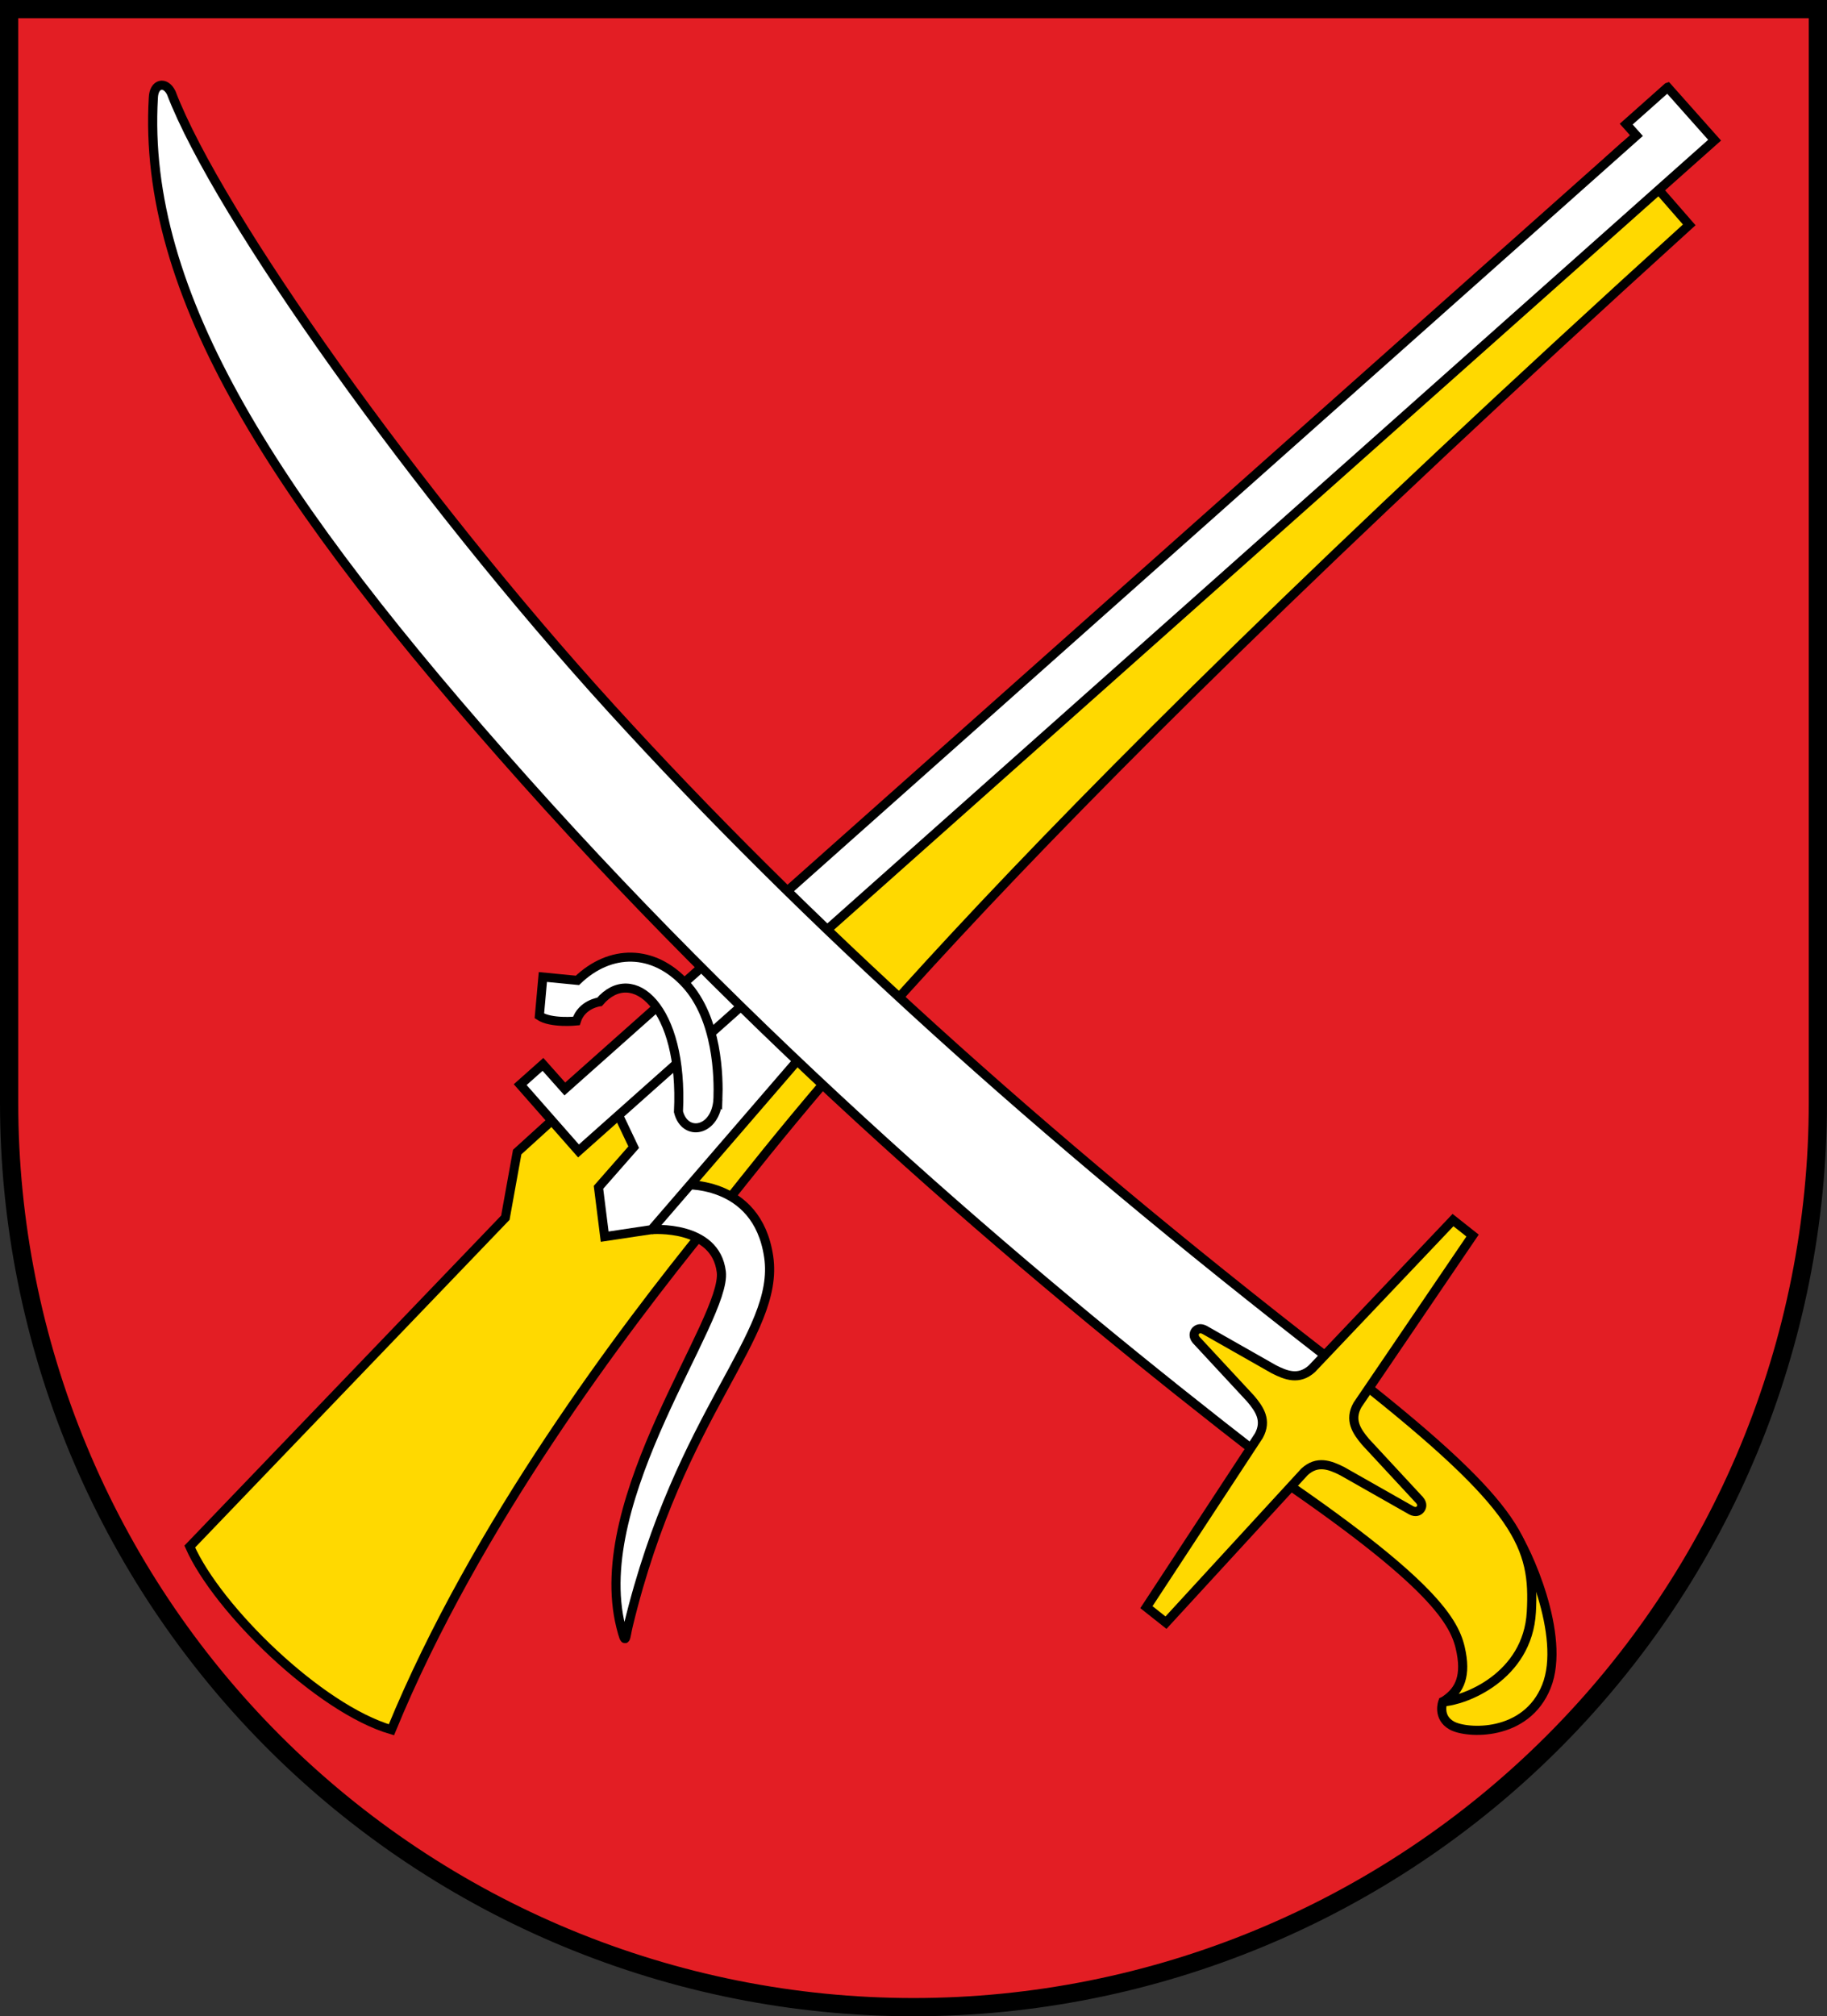 <?xml version="1.0" encoding="UTF-8" standalone="no"?>
<svg xmlns:inkscape="http://www.inkscape.org/namespaces/inkscape" xmlns:sodipodi="http://sodipodi.sourceforge.net/DTD/sodipodi-0.dtd" xmlns="http://www.w3.org/2000/svg" xmlns:svg="http://www.w3.org/2000/svg" xmlns:rdf="http://www.w3.org/1999/02/22-rdf-syntax-ns#" xmlns:cc="http://creativecommons.org/ns#" xmlns:dc="http://purl.org/dc/elements/1.1/" id="svg1584" version="1.1" viewBox="0 0 264.584 291.927" height="291.927mm" width="264.584mm" sodipodi:docname="POL_gmina_Świlcza_COA.svg" inkscape:version="1.1.2 (b8e25be833, 2022-02-05)">
  <rect x="0" y="0" width="264.584" height="291.927" fill="#333333" stroke="none"/>
  <defs id="defs1578"></defs>
  <path d="m 263.263,159.636 c 0,34.736 -13.799,68.049 -38.361,92.611 -24.562,24.562 -57.875,38.361 -92.611,38.361 -34.736,0 -68.049,-13.799 -92.611,-38.361 C 15.119,227.684 1.32,194.371 1.32,159.636 V 1.32 H 263.263 Z" style="opacity:1;fill:#e31e24;fill-opacity:1;stroke:#000000;stroke-width:2.641;stroke-miterlimit:4;stroke-dasharray:none;stroke-opacity:1" id="rect3429-4" inkscape:connector-curvature="0" sodipodi:nodetypes="cssscccc"></path>
  <path inkscape:connector-curvature="0" id="path5366" d="m 74.9,166.804 -1.716,9.502 -45.703,47.617 c 4.012,9.062 18.753,23.471 29.204,26.525 12.205,-29.752 33.661,-58.033 45.812,-72.991 12.151,-14.958 36.379,-48.955 142.137,-144.899 l -9.693,-11.115 z" style="fill:#ffd900;fill-opacity:1;stroke:#000000;stroke-width:1.307;stroke-linecap:butt;stroke-linejoin:miter;stroke-miterlimit:4;stroke-dasharray:none;stroke-opacity:1"></path>
  <path inkscape:connector-curvature="0" id="path5368" d="m 94.355,178.035 c 0,0 9.269,-0.783 10.103,6.112 0.834,6.896 -19.257,32.66 -14.532,51.429 0.72,2.819 0.614,1.631 1.06,-0.219 7.513,-31.133 22.013,-42.016 20.332,-53.402 -1.681,-11.386 -12.774,-10.419 -12.774,-10.419" style="fill:#ffffff;stroke:#000000;stroke-width:1.323;stroke-linecap:butt;stroke-linejoin:miter;stroke-miterlimit:4;stroke-dasharray:none;stroke-opacity:1"></path>
  <path inkscape:connector-curvature="0" id="path5370" d="m 87.568,179.051 -0.896,-7.143 5.103,-5.812 -2.257,-4.747 16.333,-15.802 7.981,1.653 2.265,5.642 -21.744,25.193 z" style="fill:#ffffff;stroke:#000000;stroke-width:1.307;stroke-linecap:butt;stroke-linejoin:miter;stroke-miterlimit:4;stroke-dasharray:none;stroke-opacity:1"></path>
  <path inkscape:connector-curvature="0" style="opacity:1;fill:#ffffff;fill-opacity:1;fill-rule:nonzero;stroke:#000000;stroke-width:1.323;stroke-linecap:butt;stroke-linejoin:miter;stroke-miterlimit:4;stroke-dasharray:none;stroke-opacity:1" d="m 241.499,12.642 -5.994,5.33 1.477,1.66 -155.184,138.035 -3.166,-3.559 -3.297,2.932 8.443,9.601 L 248.307,20.295 c -2.268,-2.552 -4.538,-5.102 -6.807,-7.653 z" id="rect1700"></path>
  <path inkscape:connector-curvature="0" id="path5372" d="m 103.972,159.167 c 0.114,-3.189 -0.008,-11.647 -4.682,-16.721 -4.674,-5.074 -10.915,-5.063 -15.669,-0.5 l -5.003,-0.49 -0.507,5.629 c 1.683,1.122 5.357,0.743 5.357,0.743 0.761,-2.453 3.36,-2.775 3.36,-2.775 4.74,-5.539 12.177,0.67 11.428,15.913 0.922,3.703 5.422,2.903 5.716,-1.8 z" style="fill:#ffffff;stroke:#000000;stroke-width:1.307;stroke-linecap:butt;stroke-linejoin:miter;stroke-miterlimit:4;stroke-dasharray:none;stroke-opacity:1"></path>
  <path inkscape:connector-curvature="0" style="fill:#ffffff;stroke:#000000;stroke-width:1.323;stroke-linecap:butt;stroke-linejoin:miter;stroke-miterlimit:4;stroke-dasharray:none;stroke-opacity:1" d="M 182.868,211.025 C 151.238,186.533 112.462,153.872 76.006,113.028 39.55,72.183 20.549,42.538 22.208,14.157 c 0.077,-2.113 1.736,-2.431 2.588,-0.729 6.763,17.707 35.67,58.342 63.733,89.162 28.063,30.82 61.855,61.493 103.629,93.881" id="path1573"></path>
  <path inkscape:connector-curvature="0" style="fill:#ffd800;fill-opacity:1;stroke:#000000;stroke-width:1.323;stroke-linecap:butt;stroke-linejoin:miter;stroke-miterlimit:4;stroke-dasharray:none;stroke-opacity:1" d="m 219.321,221.92 c 1.63,2.112 7.566,14.917 4.628,22.253 -2.938,7.336 -11.553,6.858 -13.695,5.663 -2.142,-1.195 -1.306,-3.435 -1.306,-3.435 6.802,-2.012 10.373,-24.482 10.373,-24.482 z" id="path1545"></path>
  <path inkscape:connector-curvature="0" style="fill:#ffd800;fill-opacity:1;stroke:#000000;stroke-width:1.323;stroke-linecap:butt;stroke-linejoin:bevel;stroke-miterlimit:4;stroke-dasharray:none;stroke-opacity:1" d="m 196.527,199.619 c 23.715,18.713 25.758,24.344 25.241,33.771 -0.517,9.427 -9.758,12.889 -12.82,13.011 2.171,-1.35 3.392,-3.259 2.67,-7.121 -0.721,-3.862 -2.891,-9.169 -26.089,-25.048" id="path1543"></path>
  <path id="path1579" d="m 205.591,217.214 -7.845,-8.46 c -1.29,-1.535 -2.383,-3.15 -1.155,-5.337 l 16.665,-24.523 -2.834,-2.244 -20.443,21.532 c -1.873,1.675 -3.708,0.979 -5.5,0.068 l -10.059,-5.714 c -0.618,-0.301 -1.039,-0.116 -1.294,0.186 -0.236,0.317 -0.319,0.769 0.116,1.301 l 7.869,8.479 c 1.298,1.536 2.396,3.161 1.194,5.368 l -16.283,24.825 2.834,2.244 20.061,-21.834 c 1.848,-1.696 3.671,-1.002 5.461,-0.099 l 10.036,5.695 c 0.617,0.298 1.032,0.11 1.281,-0.196 0.241,-0.313 0.329,-0.76 -0.103,-1.291 z" style="color:#000000;font-style:normal;font-variant:normal;font-weight:normal;font-stretch:normal;font-size:medium;line-height:normal;font-family:sans-serif;font-variant-ligatures:normal;font-variant-position:normal;font-variant-caps:normal;font-variant-numeric:normal;font-variant-alternates:normal;font-feature-settings:normal;text-indent:0;text-align:start;text-decoration:none;text-decoration-line:none;text-decoration-style:solid;text-decoration-color:#000000;letter-spacing:normal;word-spacing:normal;text-transform:none;writing-mode:lr-tb;direction:ltr;text-orientation:mixed;dominant-baseline:auto;baseline-shift:baseline;text-anchor:start;white-space:normal;shape-padding:0;clip-rule:nonzero;display:inline;overflow:visible;visibility:visible;opacity:1;isolation:auto;mix-blend-mode:normal;color-interpolation:sRGB;color-interpolation-filters:linearRGB;solid-color:#000000;solid-opacity:1;vector-effect:none;fill:#ffd900;fill-opacity:1;fill-rule:nonzero;stroke:#000000;stroke-width:1.323;stroke-linecap:butt;stroke-linejoin:miter;stroke-miterlimit:4;stroke-dasharray:none;stroke-dashoffset:0;stroke-opacity:1;color-rendering:auto;image-rendering:auto;shape-rendering:auto;text-rendering:auto;enable-background:accumulate" inkscape:connector-curvature="0"></path>
</svg>
